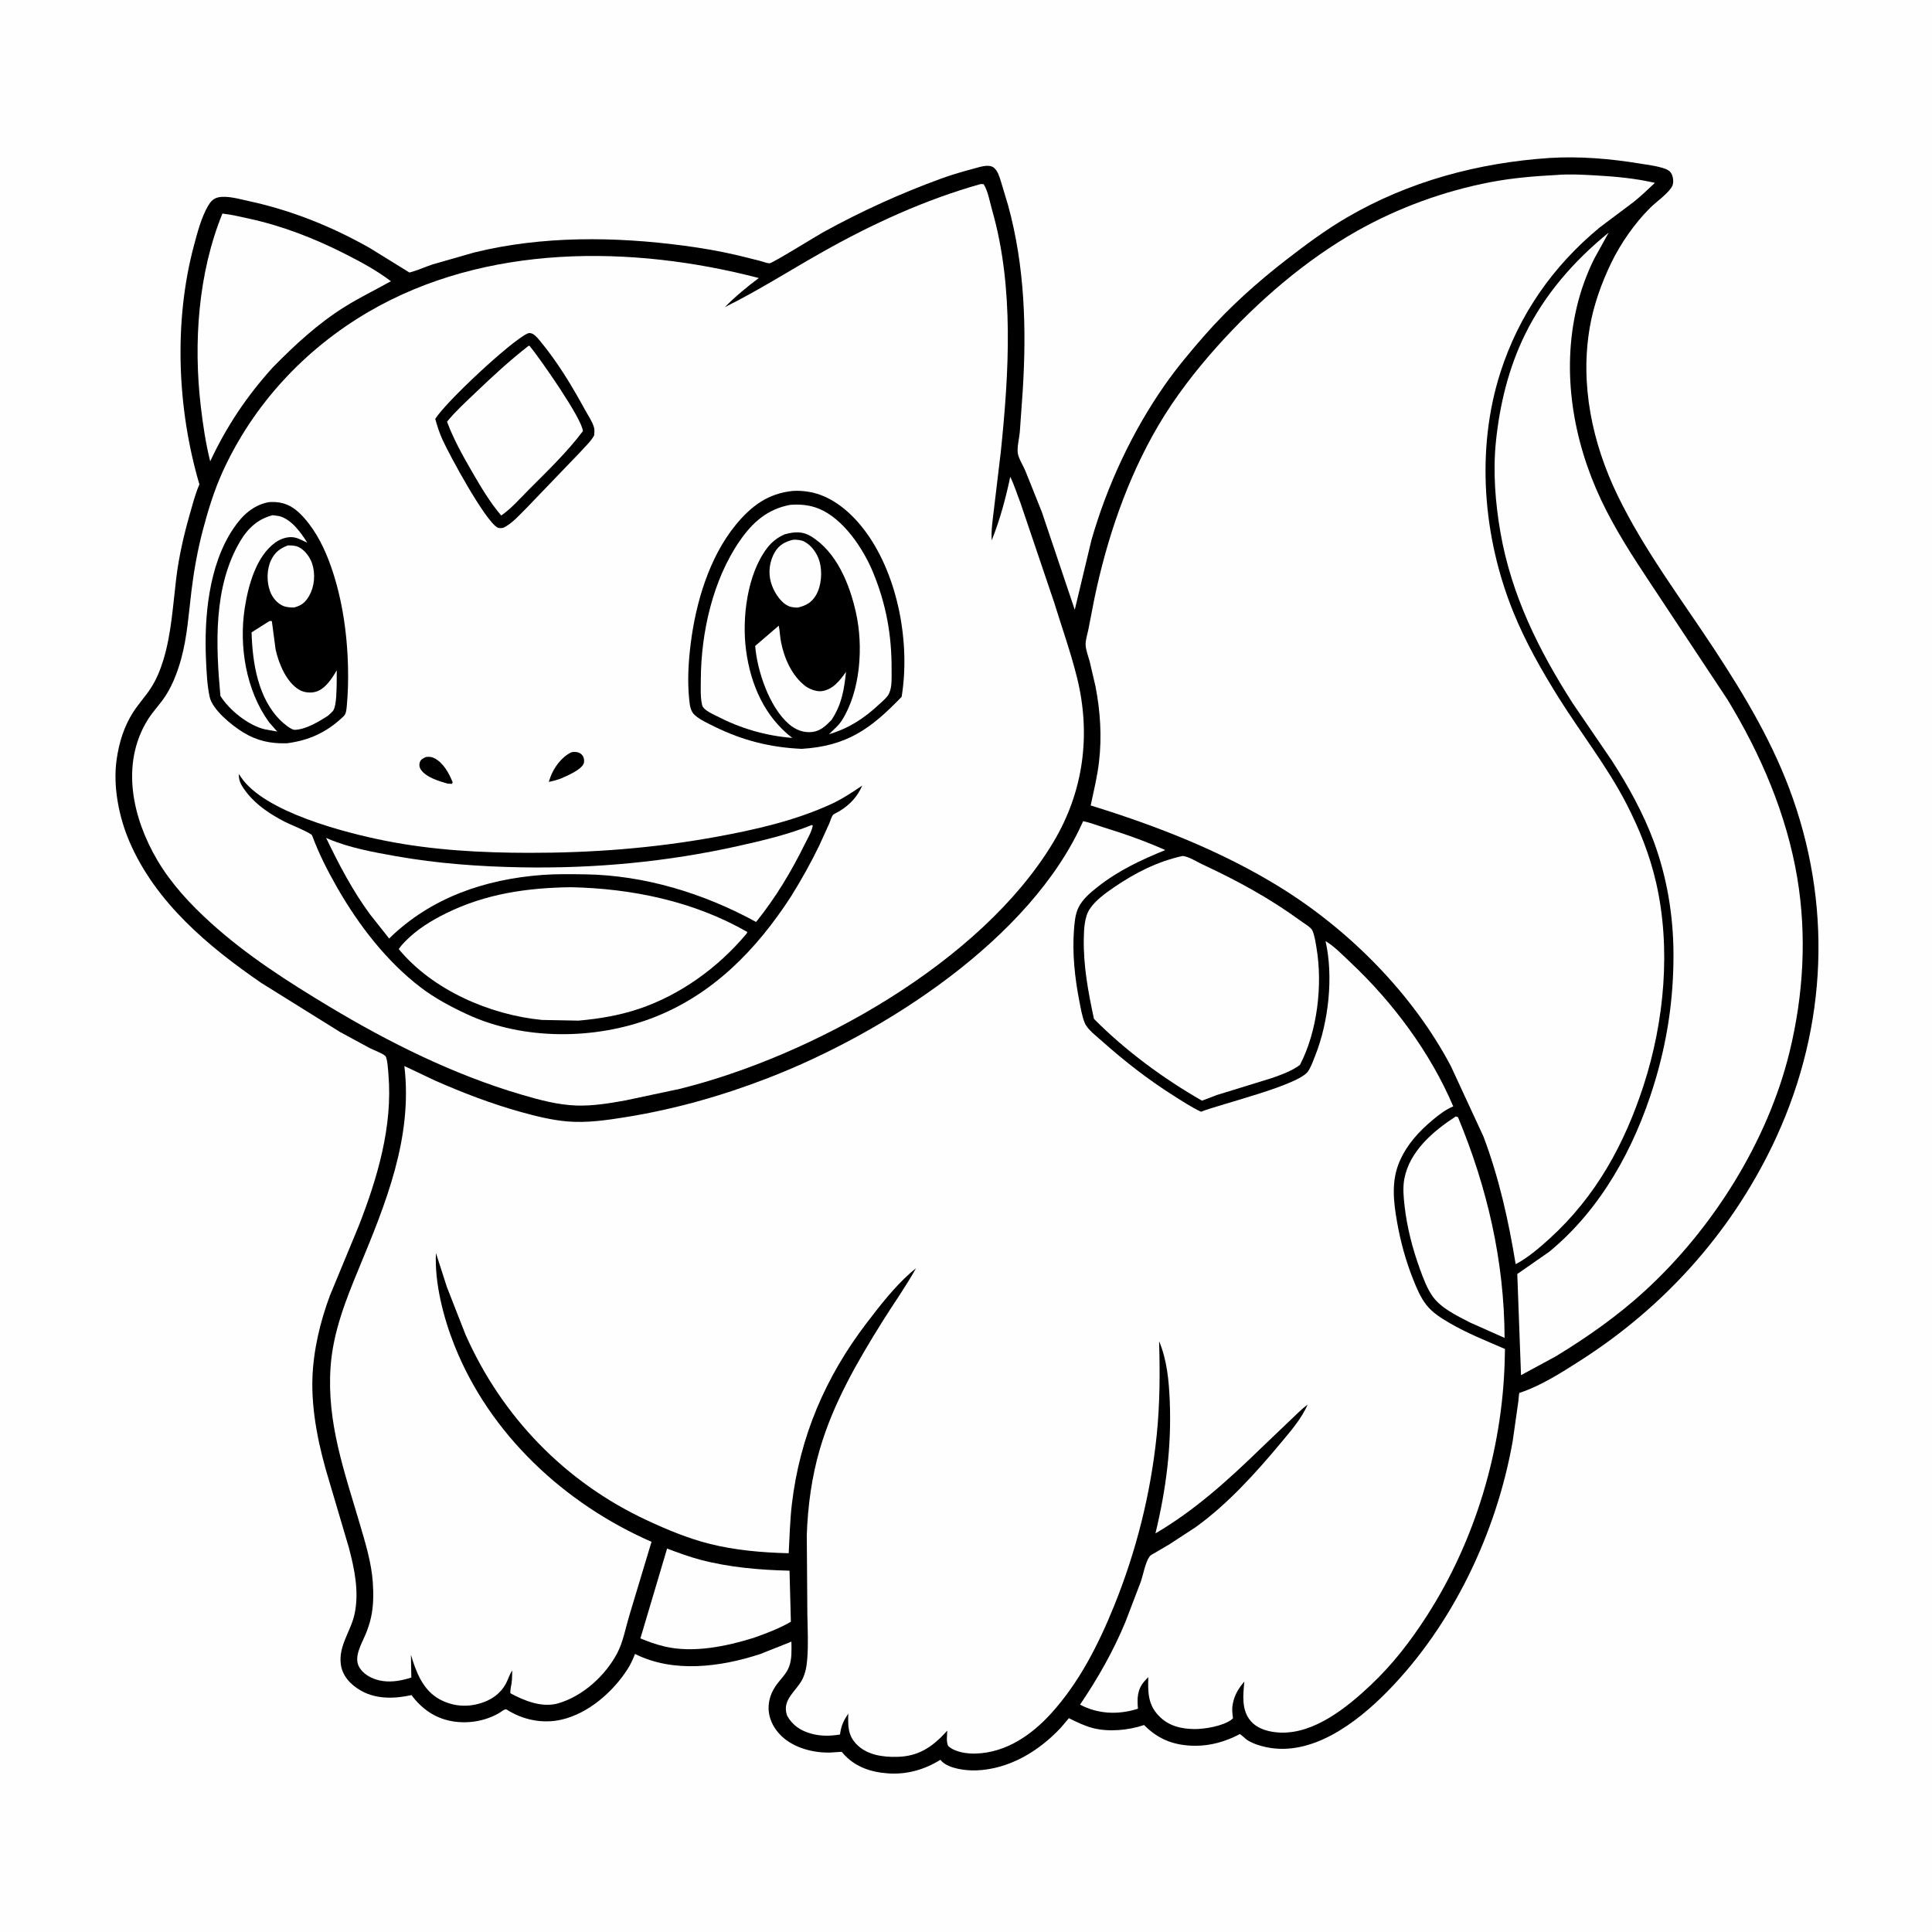 <svg version="1.1" xmlns="http://www.w3.org/2000/svg" style="display: block;" viewBox="0 0 2048 2048" width="1024" height="1024">
<path transform="translate(0,0)" fill="rgb(254,254,254)" d="M -0 -0 L 2048 0 L 2048 2048 L -0 2048 L -0 -0 z"/>
<path transform="translate(0,0)" fill="rgb(0,0,0)" d="M 1642.98 167.424 C 1674.5 165.493 1707.04 168.227 1738.12 173.353 C 1746.92 174.804 1757.13 175.949 1765.5 179.048 C 1768.69 180.23 1771.23 182.272 1772.44 185.5 C 1773.98 189.592 1774.4 194.825 1771.88 198.633 C 1766.62 206.551 1756.03 213.591 1749.08 220.5 C 1732.82 236.657 1717.82 258.208 1707.86 278.902 C 1697.62 300.181 1689.37 323.186 1685.31 346.5 C 1674.66 407.627 1687.9 469.77 1714.64 525.005 C 1742.6 582.766 1782.08 634.782 1817.23 688.261 C 1850.31 738.598 1880.64 789.588 1900.62 846.666 C 1943.49 969.13 1934.88 1098.54 1878.41 1215.18 C 1833.22 1308.53 1763.1 1385.94 1675.94 1441.78 C 1656.16 1454.45 1634.17 1468.61 1611.8 1476.16 C 1611.39 1476.3 1610.87 1476.26 1610.56 1476.56 C 1610.22 1476.9 1609.61 1484.63 1609.5 1485.57 L 1603.57 1527.32 C 1586.54 1624.59 1539.76 1723.02 1470.2 1793.53 C 1438.26 1825.92 1390.63 1862.5 1342 1852.02 C 1335.07 1850.53 1328.22 1848.27 1322.13 1844.55 C 1320.55 1843.58 1315.42 1838.47 1314.24 1838.22 C 1313.85 1838.14 1313.52 1838.59 1313.17 1838.78 C 1298.92 1846.14 1283.27 1850.64 1267.1 1850.59 C 1245.41 1850.52 1227.98 1844.16 1212.78 1828.59 C 1196.36 1834.16 1175.45 1836.18 1158.57 1831.85 C 1149.51 1829.52 1141.43 1825.44 1133.08 1821.33 L 1124.5 1831.46 C 1101.13 1856.45 1069.7 1875.44 1034.79 1876.69 C 1024.06 1877.07 1005.93 1874.97 998.142 1866.91 L 996.847 1865.46 C 979.87 1876.01 961.05 1881.33 940.991 1879.83 C 922.465 1878.45 905.611 1872.67 893.334 1858.28 L 892.234 1856.98 L 880.027 1857.79 C 862.163 1858.27 841.323 1852.86 828.224 1840.1 C 813.241 1825.5 810.143 1805.51 821.894 1787.72 C 826.519 1780.72 833.307 1775.01 836.368 1767.02 C 839.639 1758.49 838.991 1749.18 838.952 1740.2 L 806.017 1753.3 C 764.094 1767.08 713.842 1773.78 673.16 1753.24 C 671.082 1758.43 668.751 1763.76 665.779 1768.5 C 650.386 1793.07 623.843 1816.38 595.042 1822.94 C 575.166 1827.47 554.129 1823.16 537.047 1812.16 C 535.308 1811.04 531.274 1814.63 529.25 1815.81 C 514.548 1824.37 496.554 1827.48 479.719 1824.66 C 461.42 1821.6 447.048 1811.53 436.211 1796.87 C 418.609 1800.78 399.308 1801.43 383.087 1792.43 C 372.203 1786.38 362.866 1776.9 361.251 1764 C 358.779 1744.26 372.096 1729.06 375.957 1710.46 C 380.818 1687.05 375.731 1662.91 369.716 1640.21 L 348.865 1569.73 C 338.31 1535.21 329.961 1496.83 331.191 1460.67 C 332.195 1431.15 339.47 1400.9 349.739 1373.3 L 380.324 1299.44 C 400.103 1248.73 416.424 1193.83 411.751 1138.86 C 411.443 1135.24 410.774 1122.18 408.559 1119.52 C 406.403 1116.94 395.754 1112.95 392.195 1111.15 L 360.576 1094.03 L 277.01 1041.98 C 220.682 1003.27 165.251 956.842 137.436 892.679 C 126.085 866.494 119.553 833.637 123.642 805.088 C 126.19 787.301 131.342 770.275 141.108 755.041 C 146.796 746.168 154.048 738.345 159.826 729.516 C 165.871 720.278 169.973 709.979 173.201 699.467 C 181.691 671.821 183.361 641.119 186.876 612.514 C 189.627 590.131 194.742 567.66 200.919 546 C 203.881 535.613 206.58 525.1 210.674 515.087 C 211.49 513.093 211.537 514.007 211.087 512.467 C 187.834 432.94 184.062 340.823 205.55 260.385 C 209.246 246.549 213.34 230.698 220.53 218.268 C 223.01 213.981 226.083 210.443 231.08 209.272 C 240.688 207.02 254.517 211.181 263.984 213.217 C 308.857 222.864 352.168 240.311 392 262.915 L 433.999 288.884 C 442.303 286.79 450.241 283.094 458.36 280.349 L 502.564 267.681 C 574.889 249.829 651.776 250.709 725.268 260.455 C 743.772 262.909 761.998 266.043 780.185 270.229 L 805.252 276.42 C 808.315 277.205 812.746 279.021 815.721 279.121 C 818.59 279.217 866.463 249.54 872.872 246.016 C 912.898 224.016 954.531 205.024 997.436 189.395 C 1009.27 185.084 1021.17 181.678 1033.34 178.435 C 1038.85 176.966 1047.57 173.888 1052.9 177.32 C 1053.45 177.676 1053.92 178.153 1054.4 178.602 C 1057.88 181.848 1059.41 187.407 1060.86 191.828 L 1068.55 217.392 C 1086.36 282.003 1088.32 348.861 1084.05 415.408 L 1081.05 457.794 C 1080.48 464.388 1077.99 474.029 1078.89 480.363 C 1079.67 485.79 1084.75 493.932 1086.98 499.216 L 1104.38 542.691 L 1139.29 646.358 L 1157.02 572.344 C 1173.63 514.551 1200.03 457.803 1234.48 408.452 C 1247.28 390.115 1261.89 372.66 1276.61 355.847 C 1302.87 325.845 1332.7 299.166 1364.19 274.829 C 1384.51 259.124 1405.53 243.54 1427.72 230.575 C 1493.58 192.096 1567.29 172.452 1642.98 167.424 z"/>
<path transform="translate(0,0)" fill="rgb(254,254,254)" d="M 707.126 1641.59 C 718.793 1645.85 730.467 1650.29 742.5 1653.44 C 773.544 1661.56 804.958 1664.2 836.926 1665 L 838.363 1719.12 C 825.825 1726.39 812.398 1731.44 798.769 1736.23 C 769.981 1745.2 735.147 1752.42 705.199 1745.5 L 703.5 1745.09 C 694.958 1743.05 686.954 1740.13 678.857 1736.77 L 707.126 1641.59 z"/>
<path transform="translate(0,0)" fill="rgb(254,254,254)" d="M 1543.13 1183.5 L 1545.5 1184.2 C 1576.65 1259.09 1594.61 1336.95 1594.93 1418.24 L 1558.49 1402 C 1544.79 1394.92 1527.58 1386.93 1518.5 1373.99 C 1512.66 1365.67 1508.72 1355.05 1505.27 1345.55 C 1497.45 1324.06 1491.5 1301.27 1488.93 1278.53 C 1487.85 1269.05 1486.88 1258.95 1488.68 1249.49 C 1494.25 1220.19 1519.41 1198.9 1543.13 1183.5 z"/>
<path transform="translate(0,0)" fill="rgb(254,254,254)" d="M 235.769 226.402 C 244.95 227.344 254.198 229.655 263.214 231.598 C 298.935 239.298 332.919 252.499 365.449 268.988 C 382.36 277.56 399.233 286.603 414.368 298.108 C 398.092 307.247 381.382 315.275 365.5 325.195 C 337.064 342.955 312.574 365.611 289.202 389.428 C 261.52 419.987 240.319 451.714 222.817 489.01 C 218.036 469.958 215.165 450.492 212.866 431 C 204.931 363.726 210.013 289.613 235.769 226.402 z"/>
<path transform="translate(0,0)" fill="rgb(254,254,254)" d="M 1253.64 907.368 L 1254.93 907.548 C 1261.2 908.616 1269.12 913.732 1275.05 916.499 C 1312.01 933.747 1346.03 952.233 1379.03 976.353 C 1381.96 978.495 1389.55 982.966 1391.04 986.083 C 1393.51 991.232 1394.59 999.196 1395.55 1004.84 C 1402.22 1044.1 1396.45 1093.44 1377.99 1128.83 C 1369.63 1135.26 1358.37 1139.15 1348.53 1142.7 L 1290.04 1160.73 L 1274.13 1166.76 C 1233.14 1143.28 1192.89 1113.61 1159.64 1080.06 C 1153.53 1051.51 1148.38 1024.23 1148.86 994.924 C 1149.02 985.142 1149.58 971.877 1155.2 963.5 C 1161.42 954.223 1171.91 946.723 1181.01 940.5 C 1203.2 925.318 1227.2 913.09 1253.64 907.368 z"/>
<path transform="translate(0,0)" fill="rgb(254,254,254)" d="M 1705.27 246.549 L 1689.92 274.33 C 1681.94 290.383 1675.69 307.724 1671.53 325.162 C 1655.1 394.041 1667.4 466.876 1697.39 530.252 C 1711.9 560.938 1730.78 590.082 1749.54 618.309 L 1831.15 741.503 C 1866.5 799.511 1893.96 863.399 1905.19 930.684 C 1915.41 991.867 1911.72 1054.65 1897.08 1114.79 C 1873.91 1210.06 1815.28 1302.96 1743.17 1368.83 C 1714.23 1395.26 1682.47 1417.53 1649.05 1437.86 L 1612.34 1457.74 L 1608.38 1350.5 L 1642.23 1326.93 C 1697.12 1281.78 1732.52 1217.08 1753.2 1150 C 1767.36 1104.06 1774.21 1058.45 1773.95 1010.46 C 1773.74 970.295 1767.06 929.859 1753.1 892.125 C 1741.99 862.078 1725.85 832.928 1708.46 806.045 L 1667.3 745.752 C 1631.04 689.173 1602.04 630.755 1590.45 563.947 C 1585.08 532.963 1582.52 500.005 1585.69 468.621 C 1589.66 429.37 1599.04 390.416 1616.45 354.844 C 1637.46 311.912 1668.48 276.506 1705.27 246.549 z"/>
<path transform="translate(0,0)" fill="rgb(254,254,254)" d="M 1650.66 185.439 C 1663.79 184.383 1677.72 185.185 1690.85 185.907 C 1712.07 187.075 1733.53 189.021 1754.27 193.842 C 1746.88 200.699 1739.56 207.891 1731.66 214.138 L 1695.86 241.011 C 1646.31 281.855 1610.25 333.351 1590.56 394.591 C 1564.26 476.367 1572.05 569.417 1604.06 648.5 C 1616.92 680.297 1633.76 709.965 1651.88 739 C 1675.67 777.096 1703.8 812.56 1724.38 852.604 C 1737.88 878.888 1748.82 906.406 1755.46 935.267 C 1771.52 1005.08 1764.29 1082.76 1742.32 1150.46 C 1722.1 1212.78 1691.82 1268.14 1642.97 1312.65 C 1632.5 1322.19 1619.32 1333.58 1606.67 1340.06 C 1599.14 1293.94 1589.05 1248.59 1572.51 1204.75 L 1538.04 1130.27 C 1497.7 1053.75 1430.64 986.175 1357.32 940.772 C 1295.13 902.262 1225.86 875.32 1156.17 853.83 C 1159.44 838.391 1163.14 823.414 1165 807.689 C 1168.13 781.111 1166.4 754.013 1161.31 727.791 L 1155.13 701.238 C 1153.67 695.941 1151.16 689.432 1150.82 684.005 C 1150.5 678.84 1152.65 672.562 1153.68 667.49 L 1160.09 634.582 C 1173.29 571.133 1194.78 507.522 1227.65 451.438 C 1245.33 421.272 1267.6 392.467 1290.92 366.503 C 1332.96 319.707 1384.04 275.492 1439.1 244.5 C 1482.42 220.111 1531.01 202.461 1579.84 193.104 C 1603.38 188.594 1626.78 186.709 1650.66 185.439 z"/>
<path transform="translate(0,0)" fill="rgb(254,254,254)" d="M 1039.61 195.068 L 1042.77 195.277 C 1047.31 202.485 1049.36 214.591 1051.77 223.022 C 1075.13 304.858 1069.53 395.438 1060.87 479.192 L 1053.62 539.8 C 1052.43 550.344 1050.48 562.217 1051.26 572.784 C 1059.98 550.957 1066.08 528.4 1070.9 505.43 C 1075.23 514.261 1078.27 524.218 1081.85 533.422 L 1117.38 638.375 C 1125.53 664.834 1134.97 691.234 1141.64 718.109 C 1156.72 778.804 1148.63 839.365 1116.44 892.981 C 1039.88 1020.48 861.405 1119.3 720.569 1154.25 L 663.118 1166.46 C 646.279 1169.52 628.656 1172.44 611.5 1171.92 C 591.235 1171.31 571.336 1165.83 552 1160.13 C 480.796 1139.13 412.345 1105.07 348.832 1066.9 C 304.729 1040.36 261.936 1013.03 223.615 978.398 C 202.052 958.912 181.607 937.001 166.791 911.86 C 140.488 867.228 127.699 810.271 156.273 763.519 C 160.918 755.92 166.974 749.35 172.286 742.234 C 181.602 729.754 187.86 713.608 191.968 698.699 C 198.502 674.991 200.015 650.321 202.991 626 C 205.601 604.673 209.491 583.092 214.927 562.312 C 220.395 541.406 227.084 519.687 236.046 500 C 268.503 428.697 323.259 369.877 390.784 330.503 C 514.35 258.451 669.489 259.563 804.369 294.723 C 791.604 304.368 779.601 314.111 768.38 325.569 C 803.55 308.148 836.616 287.063 870.734 267.758 C 924.15 237.533 980.465 211.716 1039.61 195.068 z"/>
<path transform="translate(0,0)" fill="rgb(0,0,0)" d="M 451.351 802.5 C 454.456 802.02 457.317 802.179 460.166 803.574 C 469.761 808.272 476.256 819.839 479.89 829.5 L 479 830.882 L 474.5 830.688 C 465.327 828.046 451.381 823.973 445.925 815.5 C 444.499 813.285 444.134 810.521 445.032 808 C 446.226 804.65 448.492 804.027 451.351 802.5 z"/>
<path transform="translate(0,0)" fill="rgb(0,0,0)" d="M 605.659 797.5 C 607.574 796.983 609.385 796.955 611.34 797.261 C 614.158 797.701 616.276 798.996 617.852 801.376 C 619.144 803.327 619.68 807.242 618.709 809.5 C 615.743 816.401 601.122 822.284 594.617 825.237 C 590.434 826.909 586.113 827.842 581.743 828.879 L 583.517 823.578 C 587.225 813.493 595.712 802.016 605.659 797.5 z"/>
<path transform="translate(0,0)" fill="rgb(0,0,0)" d="M 559.262 353.5 C 560.062 353.274 560.679 353.046 561.548 353.068 C 565.731 353.176 569.501 357.842 571.941 360.764 C 590.921 383.488 606.161 408.855 620.312 434.768 C 623.406 440.434 627.888 446.846 629.647 453.038 C 630.405 455.704 630.072 458.772 629.835 461.5 C 626.583 467.686 619.977 473.689 615.355 478.943 L 559.806 536.769 C 552.306 544.155 543.094 555.098 533.447 559.5 C 531.329 559.842 528.946 560.162 527.088 559.059 C 513.698 551.112 476.785 483.054 468.998 465.93 C 465.76 458.811 463.478 451.575 461.379 444.054 C 472.465 426.171 541.307 361.772 559.262 353.5 z"/>
<path transform="translate(0,0)" fill="rgb(254,254,254)" d="M 560.392 366.5 L 561.556 366.839 C 572.237 379.776 617.178 443.971 617.903 456.994 C 601.207 479.24 580.311 499.262 560.691 518.936 C 551.378 528.275 542.179 538.95 531.303 546.477 C 519.256 532.424 509.453 515.718 500.196 499.717 C 490.419 482.815 480.661 465.35 473.883 446.998 C 482.721 436.102 493.43 426.425 503.535 416.735 C 521.738 399.281 540.486 382.01 560.392 366.5 z"/>
<path transform="translate(0,0)" fill="rgb(0,0,0)" d="M 284.912 532.292 L 287.675 532.151 C 299.514 531.797 308.705 535.554 317.307 543.755 C 331.323 557.12 341.486 575.776 348.371 593.72 C 362.082 629.453 368.104 669.688 368.92 707.906 C 369.206 721.295 368.897 734.662 367.638 748 C 367.277 751.836 367.114 756.521 364.19 759.353 L 363.241 760.212 C 345.97 776.479 327.428 784.907 303.975 787.934 C 286.729 788.366 272.56 785.376 257.796 776.356 C 246.166 769.251 225.263 752.553 222.254 738.766 C 219.602 726.613 219.011 713.053 218.42 700.636 C 216.233 654.625 221.066 599.175 247.51 560.086 C 256.814 546.334 268.188 535.506 284.912 532.292 z"/>
<path transform="translate(0,0)" fill="rgb(254,254,254)" d="M 305.082 578.208 C 308.611 578.051 313.092 578.283 316.334 579.798 C 323.036 582.931 328.64 590.596 330.907 597.5 C 334.472 608.355 333.448 621.587 327.744 631.546 C 323.66 638.676 319.585 641.897 311.697 643.979 C 308.087 644.019 303.508 643.723 300.161 642.294 C 293.735 639.551 288.695 633.34 286.315 626.884 C 282.534 616.628 282.659 603.548 287.394 593.672 C 291.303 585.517 296.822 581.308 305.082 578.208 z"/>
<path transform="translate(0,0)" fill="rgb(254,254,254)" d="M 285.39 658.5 C 287.152 658.102 286.222 658.139 288.182 658.5 L 292.159 688.5 C 295.444 703.363 303.549 723.181 317.212 731.215 C 322.213 734.155 329.131 734.874 334.691 733.299 C 344.805 730.433 351.989 719.1 356.976 710.521 L 356.909 724.509 C 356.658 731.691 356.771 745.974 353.736 752.337 C 352.679 754.554 349.276 757.177 347.425 758.916 C 337.566 765.138 324.445 773.234 312.482 773.645 C 308.653 773.777 300.617 766.82 297.857 764.165 C 273.488 740.718 267.545 702.512 266.69 670.325 L 285.39 658.5 z"/>
<path transform="translate(0,0)" fill="rgb(254,254,254)" d="M 289.01 546.127 L 289.59 546.219 L 295.5 546.999 C 308.533 549.935 319.073 564.558 325.692 575.269 L 320.245 572.68 C 317.597 571.401 315.208 570.365 312.297 569.764 C 305.459 568.352 297.595 570.988 292 574.974 C 271.466 589.604 263.171 620.808 259.491 644.265 C 253.119 684.867 260.754 731.797 285.117 765.494 L 293.871 775.495 L 280.664 773.098 C 263.328 769.022 243.027 752.747 233.635 737.71 C 228.722 683.563 225.936 621.651 254.951 573.141 C 262.929 559.803 273.726 550.001 289.01 546.127 z"/>
<path transform="translate(0,0)" fill="rgb(0,0,0)" d="M 840.626 520.386 C 845.864 520.049 851.598 520.443 856.776 521.243 C 882.538 525.221 904.092 544.775 918.74 565.197 C 952.252 611.918 965.004 682.226 955.768 738.654 C 923.254 772.407 898.073 790.861 849.779 793.815 C 816.59 792.303 787.313 784.992 757.393 770.243 C 750.67 766.929 742.539 763.221 736.821 758.332 C 731.769 754.014 731.213 747.545 730.57 741.312 C 728.575 721.99 729.751 701.555 732.159 682.326 C 737.597 638.898 751.711 590.962 779.77 556.567 C 796.216 536.407 814.324 522.959 840.626 520.386 z"/>
<path transform="translate(0,0)" fill="rgb(254,254,254)" d="M 840.555 572.164 C 844.438 571.925 849.369 572.36 852.847 574.241 C 860.47 578.363 866.177 586.615 868.632 594.808 C 871.93 605.819 870.8 621.139 864.87 631.098 C 860.236 638.881 854.2 642.045 845.627 644.065 C 842.414 644.063 838.389 643.708 835.47 642.281 C 826.553 637.924 819.702 626.294 817.121 617 C 814.184 606.424 815.841 594.572 821.428 585.165 C 825.939 577.569 832.276 574.267 840.555 572.164 z"/>
<path transform="translate(0,0)" fill="rgb(254,254,254)" d="M 825.514 663.246 C 826.692 668.906 826.781 674.888 827.918 680.623 C 831.318 697.762 839.297 716.018 853.358 726.998 C 857.804 730.471 865.685 733.461 871.344 732.606 C 883.246 730.808 890.354 721.261 896.829 712.171 C 894.717 731.442 892.331 746.726 881.412 763.196 C 875.631 769.219 869.532 775.061 860.758 775.965 C 851.479 776.921 843.334 773.616 836.367 767.636 C 815.562 749.774 802.64 711.223 800.531 684.741 L 825.514 663.246 z"/>
<path transform="translate(0,0)" fill="rgb(254,254,254)" d="M 837.521 535.181 C 848.083 534.338 858.317 535.233 868.168 539.296 C 894.259 550.055 915.225 581.786 925.613 607.057 C 939.518 640.879 945.378 673.949 945.129 710.337 C 945.074 718.333 945.848 727.979 942.336 735.37 C 940.473 739.291 935.323 743.48 932.17 746.421 C 915.838 761.653 900.198 771.831 878.818 778.346 C 883.601 773.285 888.711 769.555 892.517 763.518 C 912.312 732.114 915.288 684.926 907.335 649.336 C 900.638 619.364 886.94 584.894 859.29 568.277 C 850.702 563.115 842.105 563.644 832.785 566.165 L 831.617 566.489 C 824.198 569.74 818.086 574.52 813.179 580.947 C 791.915 608.794 786.37 655.518 790.834 689.212 C 795.648 725.553 810.412 759.588 839.819 782.233 C 811.351 779.871 785.399 772.269 759.958 759.188 C 755.633 756.964 745.647 752.712 744.367 747.712 C 742.253 739.46 742.871 728.59 742.91 720.076 C 743.139 670.545 755.651 614.602 784.092 573.443 C 797.801 553.604 813.504 539.703 837.521 535.181 z"/>
<path transform="translate(0,0)" fill="rgb(0,0,0)" d="M 253.333 820.5 L 255.275 823.567 C 279.96 860.778 365.833 882.75 408.211 891.193 C 458.424 901.198 509.678 903.989 560.791 904.045 C 627.399 904.118 692.352 899.176 757.911 887.322 C 799.549 879.793 842.742 870.05 881.353 852.243 C 892.932 846.902 903.44 839.836 914.001 832.763 C 908.788 844.818 900.656 853.286 889.502 860.089 C 888.078 860.957 883.82 862.803 882.9 863.975 C 881.376 865.916 880.055 870.656 879.024 873 L 868.413 896.367 C 859.465 914.867 849.33 932.881 838.487 950.325 C 801.725 1006.99 755.171 1054.96 690.888 1079.34 C 630.347 1102.3 555.104 1102.8 495.77 1075.47 C 478.524 1067.52 461.043 1058.24 445.929 1046.69 C 409.616 1018.95 380.067 980.426 357.484 941.001 C 347.368 923.341 337.882 904.699 330.83 885.562 C 329.885 882.998 306.669 873.597 302.11 871.239 C 287.266 863.561 272.354 853.952 261.885 840.676 C 257.342 834.915 252.378 828.127 253.333 820.5 z"/>
<path transform="translate(0,0)" fill="rgb(254,254,254)" d="M 860.675 874.5 L 861.53 875.216 C 860.46 881.657 856.017 888.933 853.079 894.888 C 838.414 924.611 822.292 951.417 801.504 977.317 C 746.095 947.013 683.294 927.667 619.668 926.82 C 604.816 926.622 589.659 926.361 574.844 927.473 C 513.805 932.054 456.802 951.577 412.505 994.833 L 392.427 969.491 C 374.033 944.679 359.047 915.996 345.681 888.193 L 348.092 889.243 C 370.152 898.661 395.764 903.341 419.293 907.508 C 463.744 915.383 507.751 918.6 552.83 919.412 C 630.174 920.804 707.006 913.649 782.542 896.8 C 808.856 890.93 835.622 884.595 860.675 874.5 z"/>
<path transform="translate(0,0)" fill="rgb(254,254,254)" d="M 604.939 940.482 C 669.873 941.799 735.424 955.343 792.209 987.95 C 791.526 989.58 791.86 989.149 790.832 990.372 C 761.093 1025.76 721.012 1054.81 677.073 1069.5 C 656.057 1076.52 635.223 1079.91 613.25 1081.92 L 574.547 1081.18 C 519.346 1075.84 458.533 1049.54 422.674 1006.07 C 424.629 1003.11 426.886 1000.61 429.357 998.075 C 441.825 985.285 457.004 975.915 472.96 968.067 C 514.954 947.41 558.586 941.144 604.939 940.482 z"/>
<path transform="translate(0,0)" fill="rgb(254,254,254)" d="M 1148.14 870.511 C 1155.1 871.783 1162.36 874.733 1169.17 876.827 C 1191.57 883.716 1213.83 891.556 1235.26 901.091 C 1209.09 911.76 1185.65 922.72 1163.28 940.347 C 1155.69 946.33 1147.42 953.286 1143.16 962.163 C 1139.72 969.329 1139.05 977.903 1138.46 985.735 C 1136.57 1010.65 1139.33 1036.55 1144.11 1060.99 C 1145.56 1068.4 1147 1077.56 1149.95 1084.5 C 1152.9 1091.42 1162.34 1098.43 1167.97 1103.46 C 1191.72 1124.64 1217.29 1144.62 1244.24 1161.58 C 1253.66 1167.51 1263.01 1173.75 1273.1 1178.48 C 1295.14 1169.88 1376.6 1150.51 1386.63 1135.61 C 1389.93 1130.69 1392.19 1124.1 1394.36 1118.59 C 1408.45 1082.79 1413.64 1035.2 1405.14 997.614 C 1414.31 1003 1422.87 1012.05 1430.64 1019.31 C 1475.96 1061.68 1516.18 1115.52 1540.5 1172.84 C 1532.55 1176.09 1525.56 1181.49 1519 1186.95 C 1504.39 1199.11 1491.74 1212.83 1483.96 1230.36 C 1474.64 1251.34 1477.03 1273 1480.88 1295 C 1484.51 1315.75 1490.11 1336.42 1497.93 1356 C 1501.65 1365.33 1505.86 1375.56 1512.18 1383.5 C 1518.63 1391.61 1527.83 1397.35 1536.68 1402.5 C 1555.35 1413.37 1575.53 1421.38 1595.32 1429.94 L 1595.04 1443.01 C 1592.32 1537.4 1563.83 1633.08 1512.69 1712.6 C 1495.3 1739.65 1476.39 1764.23 1452.94 1786.33 C 1428.04 1809.81 1393.37 1838 1357.15 1836.62 C 1346.01 1836.19 1333.43 1833.15 1325.84 1824.38 C 1315.83 1812.81 1317.7 1796.52 1319.09 1782.52 C 1313.41 1788.96 1308.78 1796.48 1307.06 1804.97 L 1306.77 1806.5 C 1305.75 1811.73 1306.3 1816.12 1307.02 1821.32 L 1305.73 1822.67 C 1296.65 1829.69 1277.09 1833 1266 1832.87 C 1251.38 1832.7 1238.09 1829.36 1227.82 1818.27 C 1216.56 1806.11 1216.9 1793.09 1217.22 1777.78 L 1212.9 1782.44 C 1205.42 1791.3 1205.37 1800.43 1206.27 1811.29 L 1204.58 1811.83 C 1184.67 1817.89 1163.29 1816.85 1144.91 1806.96 C 1163.9 1778.86 1180.33 1750.07 1193.26 1718.64 L 1209.21 1676.88 C 1211.86 1669.32 1214.05 1656.16 1218.65 1649.83 C 1219.69 1648.39 1223.02 1646.81 1224.59 1645.88 L 1239.97 1636.82 L 1267.38 1618.89 C 1301.07 1594.71 1331.3 1561.32 1357.73 1529.52 C 1368.23 1516.89 1379.64 1504.06 1386.12 1488.87 C 1379.58 1493.81 1373.68 1499.92 1367.71 1505.53 L 1337.18 1534.69 C 1302.52 1568.37 1266.73 1600.97 1224.82 1625.47 C 1236.17 1578.45 1242.01 1532.92 1239.96 1484.5 C 1239.05 1463.16 1237.03 1441.59 1228.68 1421.71 C 1229.67 1455.14 1229.58 1488.05 1226.15 1521.37 C 1219.78 1583.38 1204.48 1644.23 1181.12 1702 C 1164.62 1742.82 1144.27 1783.11 1114.5 1816.02 C 1093.62 1839.11 1066.73 1857.74 1034.65 1858.84 C 1025.17 1859.17 1012.29 1857.47 1005.19 1850.86 C 1002.83 1846.68 1004.02 1839.25 1004.13 1834.48 L 1002.49 1836.36 C 987.875 1852.21 973.346 1861.76 951.395 1862.33 C 936.037 1862.74 919.205 1860.53 907.978 1849.01 C 898.517 1839.3 898.924 1829.1 899.191 1816.5 C 894.56 1823.44 891.863 1828.86 890.645 1837.21 L 890.445 1838.66 C 880.01 1840.37 869.759 1840.54 859.509 1837.63 C 848.515 1834.5 840.14 1828.91 834.477 1818.86 L 833.94 1817.22 C 829.199 1801.7 843.927 1792.65 850.25 1780.66 C 853.969 1773.61 855.166 1765.81 855.764 1757.95 C 856.912 1742.87 856.146 1727.51 855.848 1712.4 L 855.222 1627 C 856.31 1596.46 860.444 1565.58 869.045 1536.22 C 883.367 1487.33 908.572 1443.81 935.383 1400.91 C 947.207 1381.99 960.119 1363.98 970.997 1344.44 L 965.248 1349.14 C 947.622 1364.85 933.256 1383.41 918.955 1402.08 C 875.164 1459.26 847.862 1522.81 839.408 1594.49 C 837.383 1611.66 837.021 1629.22 836.034 1646.49 C 807.793 1645.81 779.1 1643.36 751.653 1636.39 C 728.769 1630.57 706.984 1621.43 685.629 1611.49 C 599.068 1571.16 532.167 1501.95 493.5 1414.84 L 473.661 1364.15 L 462.094 1328.21 C 460.612 1360.19 470.013 1396.66 481.747 1426.21 C 519.18 1520.47 598.566 1594.14 690.635 1634.37 L 666.895 1713.22 C 663.147 1725.81 660.395 1740.85 654.277 1752.44 C 641.706 1776.28 617.799 1798.06 591.671 1805.61 C 574.777 1810.5 555.755 1802.95 541.05 1794.91 C 540.684 1791.42 541.87 1787.62 542.315 1784.13 C 542.878 1779.72 542.9 1775.19 542.997 1770.75 C 540.085 1775.03 538.795 1779.97 536.367 1784.49 C 530.402 1795.61 520.751 1802.16 508.891 1805.66 C 494.251 1809.99 479.407 1808.63 465.967 1801.3 C 448.258 1791.65 441.007 1772.36 435.598 1754.15 L 436.029 1778.29 C 426.137 1781.38 416.213 1783.37 405.825 1781.96 C 396.961 1780.76 387.131 1776.48 381.91 1768.92 L 381.239 1767.9 C 374.139 1757.36 383.419 1742.36 387.592 1732.33 C 390.039 1726.45 391.998 1720.45 393.359 1714.22 C 396.013 1702.1 396.025 1689.37 395.168 1677.05 C 393.738 1656.49 387.344 1635.67 381.561 1615.97 C 365.201 1560.25 346.241 1508.08 350.437 1448.88 C 353.06 1411.86 366.536 1378.15 380.563 1344.25 C 408.927 1275.69 437.656 1205.98 428.65 1130.02 L 461.178 1145.45 C 490.526 1158.39 521.346 1170.23 552.255 1178.78 C 568.338 1183.23 584.962 1187.39 601.646 1188.78 C 622.33 1190.51 643.275 1187.43 663.639 1184.14 C 715.22 1175.82 765.475 1161.6 814.179 1142.76 C 937.442 1095.06 1092.91 995.234 1148.14 870.511 z"/>
</svg>